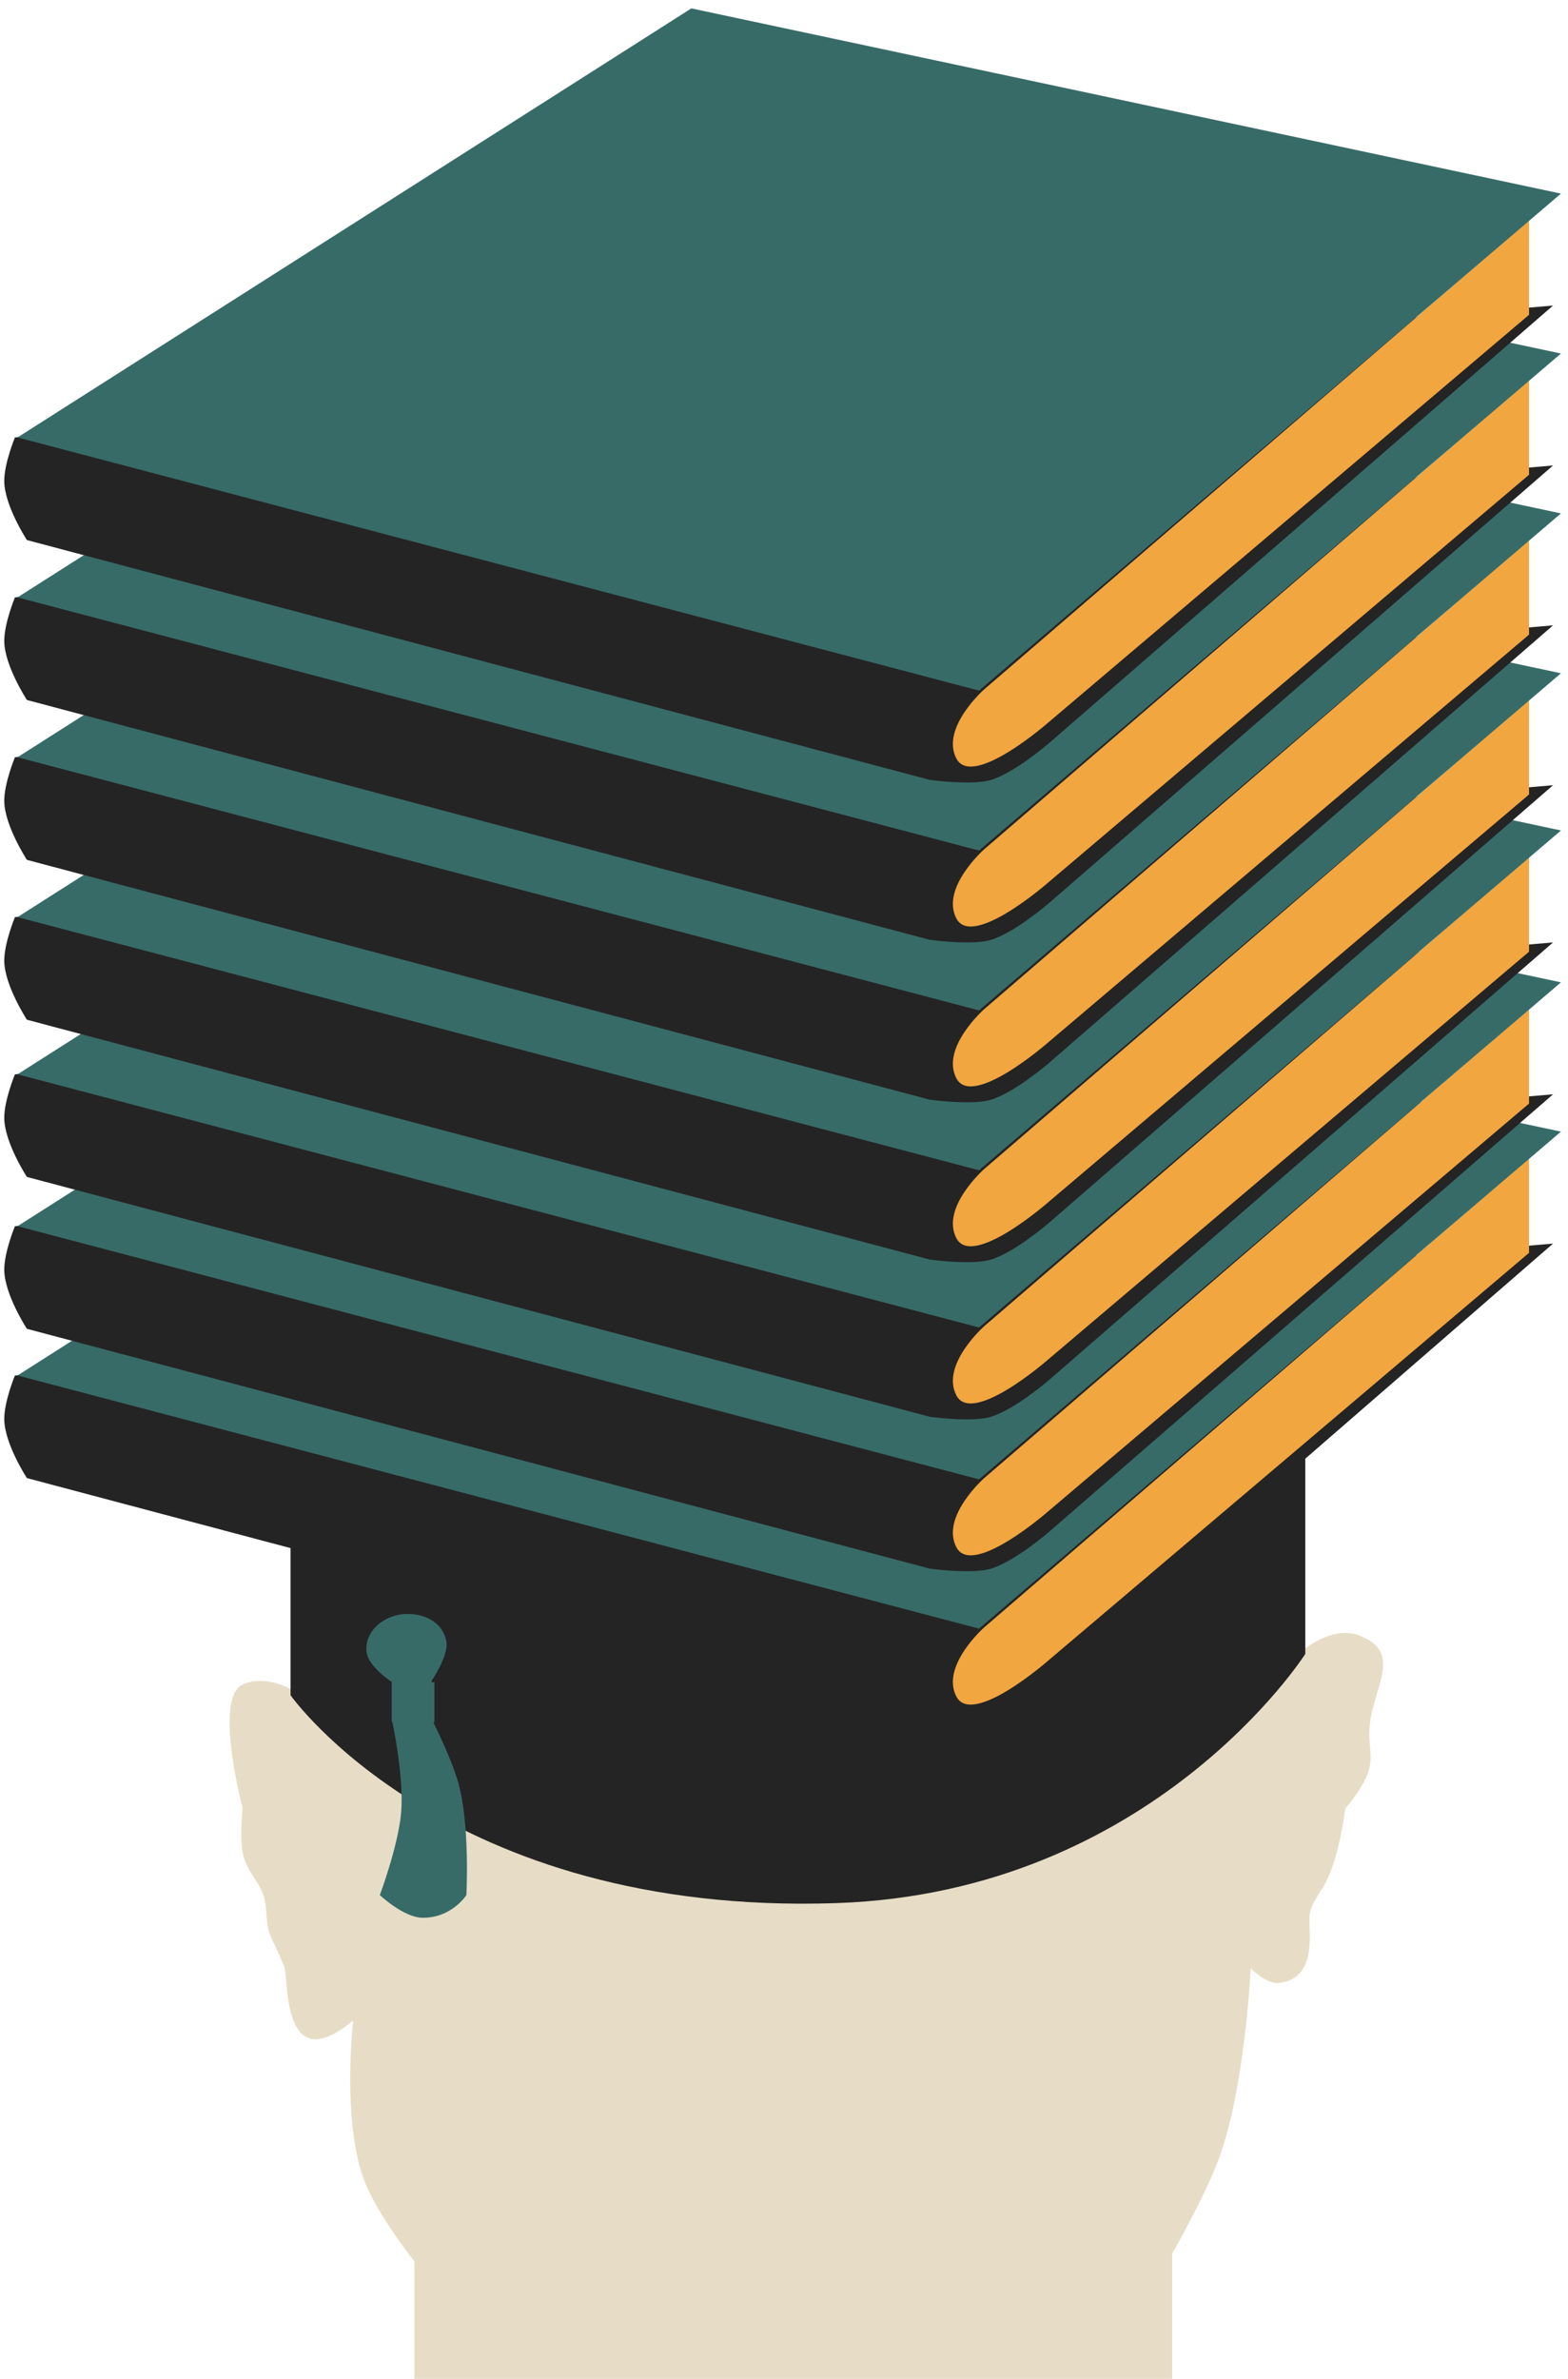 <?xml version="1.0" encoding="UTF-8"?> <svg xmlns="http://www.w3.org/2000/svg" width="184" height="279" viewBox="0 0 184 279" fill="none"><path d="M28.473 197.572C31.361 196.259 34.569 198.353 34.569 198.353L151.773 194.446C151.773 194.446 155.847 190.452 159.429 191.79C165.054 193.891 160.68 198.288 160.68 203.354C160.68 204.941 161.041 205.872 160.68 207.417C160.195 209.496 157.868 212.105 157.868 212.105C157.868 212.105 157.198 217.74 155.523 220.856C154.754 222.288 153.647 223.451 153.647 225.076C153.647 227.107 154.428 232.108 150.054 232.577C148.615 232.731 146.772 230.858 146.772 230.858C146.772 230.858 146.1 244.908 143.022 253.205C141.341 257.734 137.552 264.3 137.552 264.3V279.302H48.633V265.238C48.633 265.238 44.447 259.957 42.851 256.018C40.048 249.098 41.445 236.952 41.445 236.952C41.445 236.952 38.642 239.513 36.6 239.14C33.324 238.541 33.784 231.639 33.317 230.545C32.85 229.451 32.692 229.139 31.911 227.42C31.129 225.701 31.385 224.767 31.131 223.2C30.724 220.693 28.943 219.759 28.474 217.262C28.102 215.283 28.474 212.105 28.474 212.105C28.474 212.105 25.035 199.134 28.473 197.572Z" fill="#E7DDC6"></path><path d="M34.094 198.824V179.603L153.173 169.758V193.98C153.173 193.98 135.351 221.934 98.165 223.203C52.378 224.766 34.094 198.824 34.094 198.824Z" fill="#242424"></path><path d="M0.501 166.479C0.47 164.407 1.751 161.323 1.751 161.323L182.245 145.852L123.174 197.109C123.174 197.109 119.193 200.585 116.298 201.484C114.084 202.173 109.11 201.484 109.11 201.484L3.157 173.355C3.157 173.355 0.542 169.358 0.501 166.479Z" fill="#242424"></path><path d="M123.009 194.758C123.009 194.758 114.101 202.572 112.227 198.978C110.353 195.383 115.508 190.852 115.508 190.852L179.427 135.844V146.939L123.009 194.758Z" fill="#F2A640"></path><path d="M114.883 191.011L2.055 161.32L81.128 111L183.174 132.722L114.883 191.011Z" fill="#376B68"></path><path d="M0.501 148.972C0.47 146.9 1.751 143.815 1.751 143.815L182.245 128.344L123.174 179.601C123.174 179.601 119.193 183.077 116.298 183.977C114.084 184.665 109.11 183.977 109.11 183.977L3.157 155.848C3.157 155.848 0.542 151.85 0.501 148.972Z" fill="#242424"></path><path d="M123.009 177.251C123.009 177.251 114.101 185.064 112.227 181.47C110.353 177.876 115.508 173.344 115.508 173.344L179.427 118.336V129.431L123.009 177.251Z" fill="#F2A640"></path><path d="M114.883 173.504L2.055 143.812L81.128 93.492L183.174 115.214L114.883 173.504Z" fill="#376B68"></path><path d="M0.501 131.159C0.47 129.087 1.751 126.002 1.751 126.002L182.245 110.531L123.174 161.789C123.174 161.789 119.193 165.264 116.298 166.164C114.084 166.853 109.11 166.164 109.11 166.164L3.157 138.035C3.157 138.035 0.542 134.038 0.501 131.159Z" fill="#242424"></path><path d="M123.009 159.438C123.009 159.438 114.101 167.252 112.227 163.657C110.353 160.063 115.508 155.531 115.508 155.531L179.427 100.523V111.619L123.009 159.438Z" fill="#F2A640"></path><path d="M114.883 155.691L2.055 125.999L81.128 75.68L183.174 97.401L114.883 155.691Z" fill="#376B68"></path><path d="M0.501 112.722C0.47 110.65 1.751 107.565 1.751 107.565L182.245 92.094L123.174 143.351C123.174 143.351 119.193 146.827 116.298 147.727C114.084 148.415 109.11 147.727 109.11 147.727L3.157 119.598C3.157 119.598 0.542 115.6 0.501 112.722Z" fill="#242424"></path><path d="M123.009 141.001C123.009 141.001 114.101 148.814 112.227 145.22C110.353 141.626 115.508 137.094 115.508 137.094L179.427 82.086V93.181L123.009 141.001Z" fill="#F2A640"></path><path d="M114.883 137.254L2.055 107.562L81.128 57.242L183.174 78.964L114.883 137.254Z" fill="#376B68"></path><path d="M0.501 93.972C0.47 91.9 1.751 88.815 1.751 88.815L182.245 73.344L123.174 124.601C123.174 124.601 119.193 128.077 116.298 128.977C114.084 129.665 109.11 128.977 109.11 128.977L3.157 100.848C3.157 100.848 0.542 96.85 0.501 93.972Z" fill="#242424"></path><path d="M123.009 122.251C123.009 122.251 114.101 130.064 112.227 126.47C110.353 122.876 115.508 118.344 115.508 118.344L179.427 63.336V74.431L123.009 122.251Z" fill="#F2A640"></path><path d="M114.883 118.504L2.055 88.812L81.128 38.492L183.174 60.214L114.883 118.504Z" fill="#376B68"></path><path d="M0.501 75.222C0.47 73.15 1.751 70.065 1.751 70.065L182.245 54.594L123.174 105.851C123.174 105.851 119.193 109.327 116.298 110.227C114.084 110.915 109.11 110.227 109.11 110.227L3.157 82.098C3.157 82.098 0.542 78.1 0.501 75.222Z" fill="#242424"></path><path d="M123.009 103.501C123.009 103.501 114.101 111.314 112.227 107.72C110.353 104.126 115.508 99.594 115.508 99.594L179.427 44.586V55.681L123.009 103.501Z" fill="#F2A640"></path><path d="M114.883 99.754L2.055 70.062L81.128 19.742L183.174 41.464L114.883 99.754Z" fill="#376B68"></path><path d="M0.501 56.464C0.47 54.392 1.751 51.307 1.751 51.307L182.245 35.836L123.174 87.093C123.174 87.093 119.193 90.569 116.298 91.469C114.084 92.157 109.11 91.469 109.11 91.469L3.157 63.34C3.157 63.34 0.542 59.342 0.501 56.464Z" fill="#242424"></path><path d="M123.009 84.743C123.009 84.743 114.101 92.556 112.227 88.962C110.353 85.368 115.508 80.836 115.508 80.836L179.427 25.828V36.923L123.009 84.743Z" fill="#F2A640"></path><path d="M114.883 80.996L2.055 51.304L81.128 0.984L183.174 22.706L114.883 80.996Z" fill="#376B68"></path><path d="M43.009 193.667C42.801 191.171 45.193 189.351 47.697 189.291C49.931 189.237 52.042 190.364 52.385 192.573C52.641 194.22 50.666 197.105 50.666 197.105L50.666 201.636C50.666 201.636 52.94 206.08 53.791 209.137C55.17 214.088 54.729 222.264 54.729 222.264C54.729 222.264 53.01 224.964 49.572 224.921C47.361 224.893 44.571 222.264 44.571 222.264C44.571 222.264 46.741 216.469 47.072 212.575C47.435 208.298 45.978 201.636 45.978 201.636V197.261C45.978 197.261 43.16 195.481 43.009 193.667Z" fill="#376B68"></path><path d="M48.477 197.727C47.483 197.727 45.977 197.258 45.977 197.258V201.946C45.977 201.946 47.385 203.196 48.477 203.196C49.569 203.196 50.977 201.946 50.977 201.946V197.258C50.977 197.258 49.47 197.727 48.477 197.727Z" fill="#376B68"></path><ellipse cx="90.521" cy="33.797" rx="8.908" ry="3.751" fill="#376B68"></ellipse></svg> 